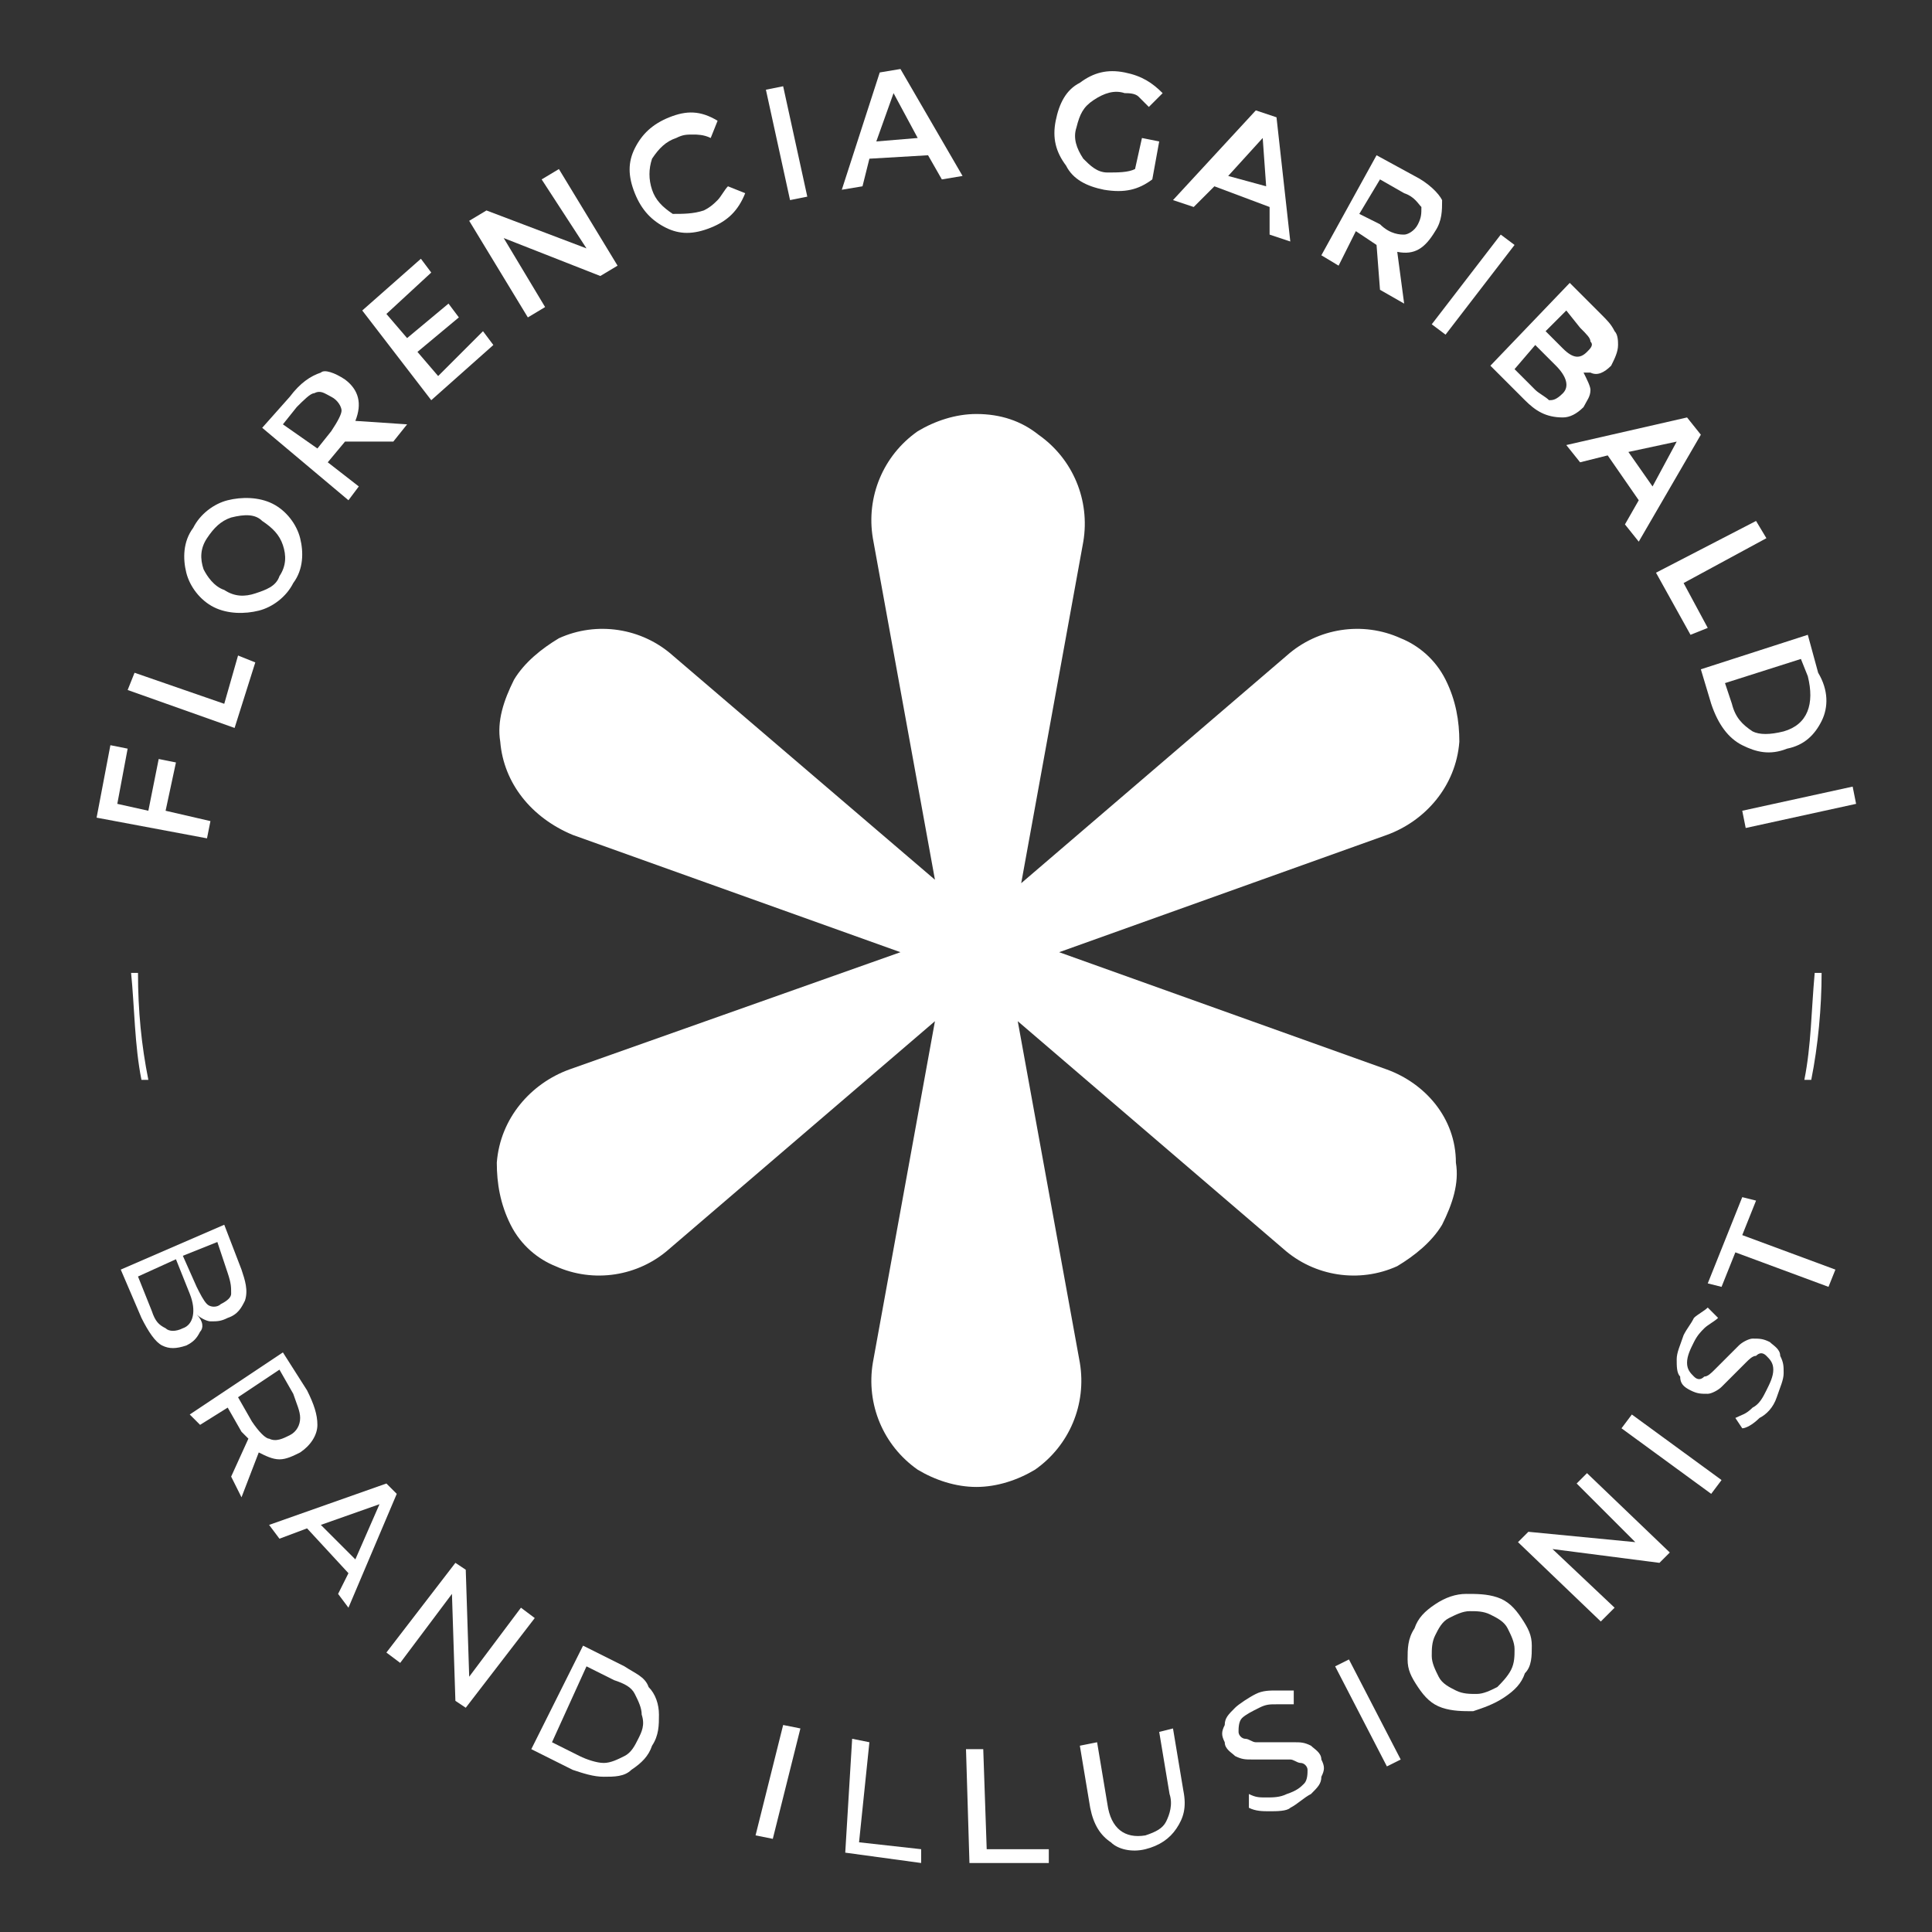 <?xml version="1.0" encoding="utf-8"?>
<!-- Generator: Adobe Illustrator 23.0.3, SVG Export Plug-In . SVG Version: 6.00 Build 0)  -->
<svg version="1.1" id="Layer_1" xmlns="http://www.w3.org/2000/svg" xmlns:xlink="http://www.w3.org/1999/xlink" x="0px" y="0px"
	 viewBox="0 0 56 56" style="enable-background:new 0 0 56 56;" xml:space="preserve">
<rect x="0" y="0" width="56" height="56" fill="#333333" stroke="none"/>
<style type="text/css">
	.st0{fill:#FFFFFF;}
</style>
<g>
	<g>
		<path class="st0" d="M3.4,23.3l0.9,0.2L4.6,22l0.5,0.1l-0.3,1.4l1.3,0.3L6,24.3l-3.2-0.6l0.4-2.1l0.5,0.1L3.4,23.3z"/>
		<path class="st0" d="M6.8,21.1L3.7,20l0.2-0.5l2.6,0.9L6.9,19l0.5,0.2L6.8,21.1z"/>
		<path class="st0" d="M8.7,15.6c0.1,0.4,0.1,0.9-0.2,1.3c-0.2,0.4-0.6,0.7-1,0.8c-0.4,0.1-0.9,0.1-1.3-0.1c-0.4-0.2-0.7-0.6-0.8-1
			c-0.1-0.4-0.1-0.9,0.2-1.3c0.2-0.4,0.6-0.7,1-0.8c0.4-0.1,0.9-0.1,1.3,0.1C8.3,14.8,8.6,15.2,8.7,15.6z M6.7,15
			c-0.3,0.1-0.5,0.3-0.7,0.6c-0.2,0.3-0.2,0.6-0.1,0.9C6,16.7,6.2,17,6.5,17.1c0.3,0.2,0.6,0.2,0.9,0.1C7.7,17.1,8,17,8.1,16.7
			c0.2-0.3,0.2-0.6,0.1-0.9c-0.1-0.3-0.3-0.5-0.6-0.7C7.4,14.9,7.1,14.9,6.7,15z"/>
		<path class="st0" d="M10,11c0.4,0.3,0.5,0.7,0.3,1.2l1.5,0.1l-0.4,0.5L10,12.8l-0.5,0.6l0.9,0.7l-0.3,0.4l-2.5-2.1l0.8-0.9
			c0.3-0.4,0.6-0.6,0.9-0.7C9.4,10.7,9.7,10.8,10,11z M9.9,11.9c0-0.1-0.1-0.3-0.3-0.4c-0.2-0.1-0.3-0.2-0.5-0.1
			c-0.1,0-0.3,0.2-0.5,0.4l-0.4,0.5L9.2,13l0.4-0.5C9.8,12.2,9.9,12,9.9,11.9z"/>
		<path class="st0" d="M12.2,7.5l0.3,0.4l-1.3,1.2l0.6,0.7l1.2-1l0.3,0.4l-1.2,1l0.6,0.7L14,9.6l0.3,0.4l-1.8,1.6L10.5,9L12.2,7.5z"
			/>
		<path class="st0" d="M15.7,5.2l0.5-0.3l1.7,2.8L17.4,8l-2.8-1.1l1.2,2l-0.5,0.3l-1.7-2.8l0.5-0.3L17,7.2L15.7,5.2z"/>
		<path class="st0" d="M20.4,6.1c0.2-0.1,0.3-0.2,0.4-0.3c0.1-0.1,0.2-0.3,0.3-0.4l0.5,0.2c-0.2,0.5-0.5,0.8-1,1
			c-0.5,0.2-0.9,0.2-1.3,0c-0.4-0.2-0.7-0.5-0.9-1c-0.2-0.5-0.2-0.9,0-1.3c0.2-0.4,0.5-0.7,1-0.9c0.5-0.2,0.9-0.2,1.4,0.1L20.6,4
			c-0.2-0.1-0.4-0.1-0.5-0.1c-0.2,0-0.3,0-0.5,0.1c-0.3,0.1-0.5,0.3-0.7,0.6c-0.1,0.3-0.1,0.6,0,0.9c0.1,0.3,0.3,0.5,0.6,0.7
			C19.8,6.2,20.1,6.2,20.4,6.1z"/>
		<path class="st0" d="M22.2,2.6l0.5-0.1l0.7,3.2l-0.5,0.1L22.2,2.6z"/>
		<path class="st0" d="M25.2,4.6L25,5.4l-0.6,0.1l1.1-3.4L26.1,2l1.8,3.1l-0.6,0.1l-0.4-0.7L25.2,4.6z M26.6,4l-0.7-1.3l-0.5,1.4
			L26.6,4z"/>
		<path class="st0" d="M33.1,4l0.5,0.1l-0.2,1.1c-0.4,0.3-0.8,0.4-1.4,0.3c-0.5-0.1-0.9-0.3-1.1-0.7c-0.3-0.4-0.4-0.8-0.3-1.3
			c0.1-0.5,0.3-0.9,0.7-1.1c0.4-0.3,0.8-0.4,1.3-0.3c0.5,0.1,0.8,0.3,1.1,0.6l-0.4,0.4C33.2,3,33.1,2.9,33,2.8
			c-0.1-0.1-0.3-0.1-0.4-0.1c-0.3-0.1-0.6,0-0.9,0.2c-0.3,0.2-0.4,0.4-0.5,0.8c-0.1,0.3,0,0.6,0.2,0.9C31.6,4.8,31.8,5,32.1,5
			c0.3,0,0.6,0,0.8-0.1L33.1,4z"/>
		<path class="st0" d="M35.2,5.4L34.6,6l-0.6-0.2l2.4-2.6l0.6,0.2L37.4,7l-0.6-0.2L36.8,6L35.2,5.4z M36.7,5.4L36.6,4l-1,1.1
			L36.7,5.4z"/>
		<path class="st0" d="M41.6,6.7c-0.3,0.5-0.6,0.7-1.1,0.6l0.2,1.5L40,8.4l-0.1-1.3l-0.6-0.4l-0.5,1l-0.5-0.3l1.6-2.9l1.1,0.6
			c0.4,0.2,0.7,0.5,0.8,0.7C41.8,6.1,41.8,6.4,41.6,6.7z M40.7,6.8c0.1,0,0.3-0.1,0.4-0.3c0.1-0.2,0.1-0.3,0.1-0.5
			c-0.1-0.1-0.2-0.3-0.5-0.4L40,5.2l-0.6,1l0.6,0.3C40.3,6.8,40.6,6.8,40.7,6.8z"/>
		<path class="st0" d="M43.5,6.8l0.4,0.3l-2,2.6l-0.4-0.3L43.5,6.8z"/>
		<path class="st0" d="M44.2,11.6l-1-1l2.3-2.4l0.9,0.9c0.2,0.2,0.3,0.3,0.4,0.5c0.1,0.1,0.1,0.3,0.1,0.4c0,0.2-0.1,0.4-0.2,0.6
			c-0.2,0.2-0.4,0.3-0.6,0.2c-0.1,0-0.1,0-0.1,0c0,0-0.1,0-0.1,0c0.1,0.2,0.2,0.4,0.2,0.5c0,0.2-0.1,0.3-0.2,0.5
			c-0.2,0.2-0.4,0.3-0.6,0.3C44.8,12.1,44.5,11.9,44.2,11.6z M43.9,10.7l0.6,0.6c0.1,0.1,0.3,0.2,0.4,0.3c0.1,0,0.2,0,0.4-0.2
			c0.2-0.2,0.1-0.5-0.2-0.8L44.5,10L43.9,10.7z M44.8,9.6l0.5,0.5c0.3,0.3,0.5,0.3,0.7,0.1c0.1-0.1,0.2-0.2,0.1-0.3
			c0-0.1-0.1-0.2-0.3-0.4L45.4,9L44.8,9.6z"/>
		<path class="st0" d="M46.6,13.2l-0.8,0.2l-0.4-0.5l3.5-0.8l0.4,0.5l-1.8,3.1l-0.4-0.5l0.4-0.7L46.6,13.2z M47.9,14.1l0.7-1.3
			l-1.4,0.3L47.9,14.1z"/>
		<path class="st0" d="M48,16.6l2.9-1.5l0.3,0.5l-2.4,1.3l0.7,1.3l-0.5,0.2L48,16.6z"/>
		<path class="st0" d="M52.8,20.9c-0.2,0.4-0.5,0.7-1,0.8c-0.5,0.2-0.9,0.1-1.3-0.1c-0.4-0.2-0.7-0.6-0.9-1.2l-0.3-1l3.1-1l0.3,1.1
			C53,20,53,20.5,52.8,20.9z M51.7,21.2c0.7-0.2,0.9-0.8,0.7-1.6l-0.2-0.5L50,19.8l0.2,0.6c0.1,0.4,0.3,0.6,0.6,0.8
			C51,21.3,51.3,21.3,51.7,21.2z"/>
		<path class="st0" d="M53.7,22.8l0.1,0.5L50.6,24l-0.1-0.5L53.7,22.8z"/>
	</g>
	<g>
		<path class="st0" d="M5.8,38.6c-0.1,0.2-0.2,0.3-0.4,0.4c-0.3,0.1-0.5,0.1-0.7,0c-0.2-0.1-0.4-0.4-0.6-0.8l-0.6-1.4l3-1.3L7,36.8
			c0.1,0.3,0.2,0.6,0.1,0.9c-0.1,0.2-0.2,0.4-0.5,0.5c-0.2,0.1-0.3,0.1-0.5,0.1c-0.1,0-0.3-0.1-0.4-0.2C5.9,38.3,5.9,38.5,5.8,38.6z
			 M4.8,38.5c0.1,0.1,0.3,0.1,0.5,0c0.3-0.1,0.4-0.5,0.2-1l-0.4-1L4,37l0.4,1C4.5,38.3,4.6,38.4,4.8,38.5z M6.3,36l-1,0.4l0.4,0.9
			c0.1,0.2,0.2,0.4,0.3,0.5c0.1,0.1,0.3,0.1,0.4,0c0.2-0.1,0.3-0.2,0.3-0.3c0-0.2,0-0.3-0.1-0.6L6.3,36z"/>
		<path class="st0" d="M6.7,42.8l0.5-1.1C7.1,41.6,7,41.5,7,41.5l-0.4-0.7l-0.8,0.5L5.5,41l2.7-1.8l0.7,1.1c0.2,0.4,0.3,0.7,0.3,1
			c0,0.3-0.2,0.6-0.5,0.8c-0.2,0.1-0.4,0.2-0.6,0.2c-0.2,0-0.4-0.1-0.6-0.2l-0.5,1.3L6.7,42.8z M7.8,41.7c0.2,0.1,0.4,0,0.6-0.1
			c0.2-0.1,0.3-0.3,0.3-0.5c0-0.2-0.1-0.4-0.2-0.7l-0.4-0.7l-1.2,0.8l0.4,0.7C7.5,41.5,7.7,41.7,7.8,41.7z"/>
		<path class="st0" d="M10.1,45.6l-1.2-1.3l-0.8,0.3l-0.3-0.4l3.4-1.2l0.3,0.3l-1.4,3.3l-0.3-0.4L10.1,45.6z M10.3,45.2l0.7-1.6
			l-1.7,0.6L10.3,45.2z"/>
		<path class="st0" d="M15.5,46.9l-2,2.6l-0.3-0.2l-0.1-3.1l-1.5,2l-0.4-0.3l2-2.6l0.3,0.2l0.1,3.1l1.5-2L15.5,46.9z"/>
		<path class="st0" d="M16.9,47.7l1.2,0.6c0.3,0.2,0.6,0.3,0.7,0.6c0.2,0.2,0.3,0.5,0.3,0.8c0,0.3,0,0.6-0.2,0.9
			c-0.1,0.3-0.3,0.5-0.6,0.7c-0.2,0.2-0.5,0.2-0.8,0.2c-0.3,0-0.6-0.1-0.9-0.2l-1.2-0.6L16.9,47.7z M16.8,50.9
			c0.2,0.1,0.5,0.2,0.7,0.2c0.2,0,0.4-0.1,0.6-0.2c0.2-0.1,0.3-0.3,0.4-0.5c0.1-0.2,0.2-0.4,0.1-0.7c0-0.2-0.1-0.4-0.2-0.6
			c-0.1-0.2-0.3-0.3-0.6-0.4l-0.8-0.4L16,50.5L16.8,50.9z"/>
		<path class="st0" d="M22.7,50l0.5,0.1l-0.8,3.2l-0.5-0.1L22.7,50z"/>
		<path class="st0" d="M24.7,50.4l0.5,0.1l-0.3,2.9l1.8,0.2l0,0.4l-2.2-0.3L24.7,50.4z"/>
		<path class="st0" d="M28,50.7l0.5,0l0.1,2.9l1.8,0l0,0.4L28.1,54L28,50.7z"/>
		<path class="st0" d="M32.2,53.4c-0.3-0.2-0.5-0.5-0.6-1l-0.3-1.8l0.5-0.1l0.3,1.8c0.1,0.7,0.5,1,1.1,0.9c0.3-0.1,0.5-0.2,0.6-0.4
			c0.1-0.2,0.2-0.5,0.1-0.8l-0.3-1.8l0.4-0.1l0.3,1.8c0.1,0.5,0,0.8-0.2,1.1c-0.2,0.3-0.5,0.5-0.9,0.6
			C32.8,53.7,32.4,53.6,32.2,53.4z"/>
		<path class="st0" d="M36.8,52.5c-0.2,0-0.4,0-0.6-0.1l0-0.4c0.2,0.1,0.3,0.1,0.5,0.1c0.2,0,0.4,0,0.6-0.1c0.3-0.1,0.4-0.2,0.5-0.3
			c0.1-0.1,0.1-0.3,0.1-0.4c0-0.1-0.1-0.2-0.2-0.2c-0.1,0-0.2-0.1-0.3-0.1c-0.1,0-0.3,0-0.5,0c-0.3,0-0.5,0-0.6,0
			c-0.2,0-0.3,0-0.5-0.1c-0.1-0.1-0.3-0.2-0.3-0.4c-0.1-0.2-0.1-0.3,0-0.5c0-0.2,0.1-0.3,0.3-0.5c0.1-0.1,0.4-0.3,0.6-0.4
			c0.2-0.1,0.4-0.1,0.6-0.1c0.2,0,0.4,0,0.5,0l0,0.4c-0.2,0-0.3,0-0.5,0c-0.2,0-0.3,0-0.5,0.1c-0.2,0.1-0.4,0.2-0.5,0.3
			c-0.1,0.1-0.1,0.3-0.1,0.4c0,0.1,0.1,0.2,0.2,0.2c0.1,0,0.2,0.1,0.3,0.1c0.1,0,0.3,0,0.5,0c0.3,0,0.5,0,0.6,0c0.2,0,0.3,0,0.5,0.1
			c0.1,0.1,0.3,0.2,0.3,0.4c0.1,0.2,0.1,0.3,0,0.5c0,0.2-0.1,0.3-0.3,0.5c-0.2,0.1-0.4,0.3-0.6,0.4C37.3,52.5,37,52.5,36.8,52.5z"/>
		<path class="st0" d="M38.7,48.3l0.4-0.2l1.5,2.9l-0.4,0.2L38.7,48.3z"/>
		<path class="st0" d="M42.7,49.6c-0.3,0-0.6,0-0.9-0.1c-0.3-0.1-0.5-0.3-0.7-0.6c-0.2-0.3-0.3-0.5-0.3-0.8c0-0.3,0-0.6,0.2-0.9
			c0.1-0.3,0.3-0.5,0.6-0.7c0.3-0.2,0.6-0.3,0.9-0.3c0.3,0,0.6,0,0.9,0.1c0.3,0.1,0.5,0.3,0.7,0.6c0.2,0.3,0.3,0.5,0.3,0.8
			c0,0.3,0,0.6-0.2,0.8c-0.1,0.3-0.3,0.5-0.6,0.7C43.3,49.4,43,49.5,42.7,49.6z M43.8,48.4c0.1-0.2,0.1-0.4,0.1-0.6
			s-0.1-0.4-0.2-0.6c-0.1-0.2-0.3-0.3-0.5-0.4c-0.2-0.1-0.4-0.1-0.6-0.1c-0.2,0-0.4,0.1-0.6,0.2c-0.2,0.1-0.3,0.3-0.4,0.5
			c-0.1,0.2-0.1,0.4-0.1,0.6c0,0.2,0.1,0.4,0.2,0.6c0.1,0.2,0.3,0.3,0.5,0.4c0.2,0.1,0.4,0.1,0.6,0.1c0.2,0,0.4-0.1,0.6-0.2
			C43.5,48.8,43.7,48.6,43.8,48.4z"/>
		<path class="st0" d="M46,42.7l2.4,2.3l-0.3,0.3L45,44.9l1.8,1.7L46.4,47l-2.4-2.3l0.3-0.3l3.1,0.3L45.7,43L46,42.7z"/>
		<path class="st0" d="M47,41.4l0.3-0.4l2.6,1.9l-0.3,0.4L47,41.4z"/>
		<path class="st0" d="M51,41.1c-0.2,0.2-0.4,0.3-0.5,0.3l-0.2-0.3c0.2-0.1,0.3-0.1,0.5-0.3c0.2-0.1,0.3-0.3,0.4-0.5
			c0.1-0.2,0.2-0.4,0.2-0.6c0-0.2-0.1-0.3-0.2-0.4c-0.1-0.1-0.2-0.1-0.3,0c-0.1,0-0.2,0.1-0.3,0.2c-0.1,0.1-0.2,0.2-0.3,0.3
			c-0.2,0.2-0.3,0.3-0.4,0.4c-0.1,0.1-0.3,0.2-0.4,0.2c-0.2,0-0.3,0-0.5-0.1c-0.2-0.1-0.3-0.2-0.3-0.4c-0.1-0.1-0.1-0.3-0.1-0.5
			c0-0.2,0.1-0.4,0.2-0.7c0.1-0.2,0.2-0.3,0.3-0.5c0.1-0.1,0.3-0.2,0.4-0.3l0.3,0.3c-0.1,0.1-0.3,0.2-0.4,0.3
			c-0.1,0.1-0.2,0.2-0.3,0.4c-0.1,0.2-0.2,0.4-0.2,0.6c0,0.2,0.1,0.3,0.2,0.4c0.1,0.1,0.2,0.1,0.3,0c0.1,0,0.2-0.1,0.3-0.2
			c0.1-0.1,0.2-0.2,0.3-0.3c0.2-0.2,0.3-0.3,0.4-0.4c0.1-0.1,0.3-0.2,0.4-0.2c0.2,0,0.3,0,0.5,0.1c0.1,0.1,0.3,0.2,0.3,0.4
			c0.1,0.2,0.1,0.3,0.1,0.5c0,0.2-0.1,0.4-0.2,0.7C51.4,40.8,51.2,41,51,41.1z"/>
		<path class="st0" d="M50.3,36.3l-0.4,1l-0.4-0.1l1-2.5l0.4,0.1l-0.4,1l2.7,1L53,37.3L50.3,36.3z"/>
	</g>
	<path class="st0" d="M40.2,31l-9.5-3.4l9.5-3.4c1.1-0.4,2-1.4,2.1-2.7c0-0.6-0.1-1.2-0.4-1.8c-0.3-0.6-0.8-1-1.3-1.2
		c-1.1-0.5-2.4-0.3-3.3,0.5l-7.7,6.6l1.8-9.9c0.2-1.2-0.3-2.4-1.3-3.1C29.6,12.2,29,12,28.3,12c-0.6,0-1.2,0.2-1.7,0.5
		c-1,0.7-1.5,1.9-1.3,3.1l1.8,9.9L19.5,19c-0.9-0.8-2.2-1-3.3-0.5c-0.5,0.3-1,0.7-1.3,1.2c-0.3,0.6-0.5,1.2-0.4,1.8
		c0.1,1.2,0.9,2.2,2.1,2.7l9.5,3.4l0,0L16.5,31c-1.1,0.4-2,1.4-2.1,2.7c0,0.6,0.1,1.2,0.4,1.8c0.3,0.6,0.8,1,1.3,1.2
		c1.1,0.5,2.4,0.3,3.3-0.5l7.7-6.6l0,0l0,0l-1.8,9.9c-0.2,1.2,0.3,2.4,1.3,3.1c0.5,0.3,1.1,0.5,1.7,0.5c0.6,0,1.2-0.2,1.7-0.5
		c1-0.7,1.5-1.9,1.3-3.1l-1.8-9.9l7.7,6.6c0.9,0.8,2.2,1,3.3,0.5c0.5-0.3,1-0.7,1.3-1.2c0.3-0.6,0.5-1.2,0.4-1.8
		C42.2,32.4,41.3,31.4,40.2,31z"/>
	<path class="st0" d="M52.5,31.3l-0.2,0c0.2-1,0.2-2,0.3-3.1l0.2,0C52.8,29.2,52.7,30.3,52.5,31.3z"/>
	<path class="st0" d="M4.1,31.3c-0.2-1-0.2-2.1-0.3-3.1l0.2,0c0,1.1,0.1,2.1,0.3,3.1L4.1,31.3z"/>
</g>
</svg>
